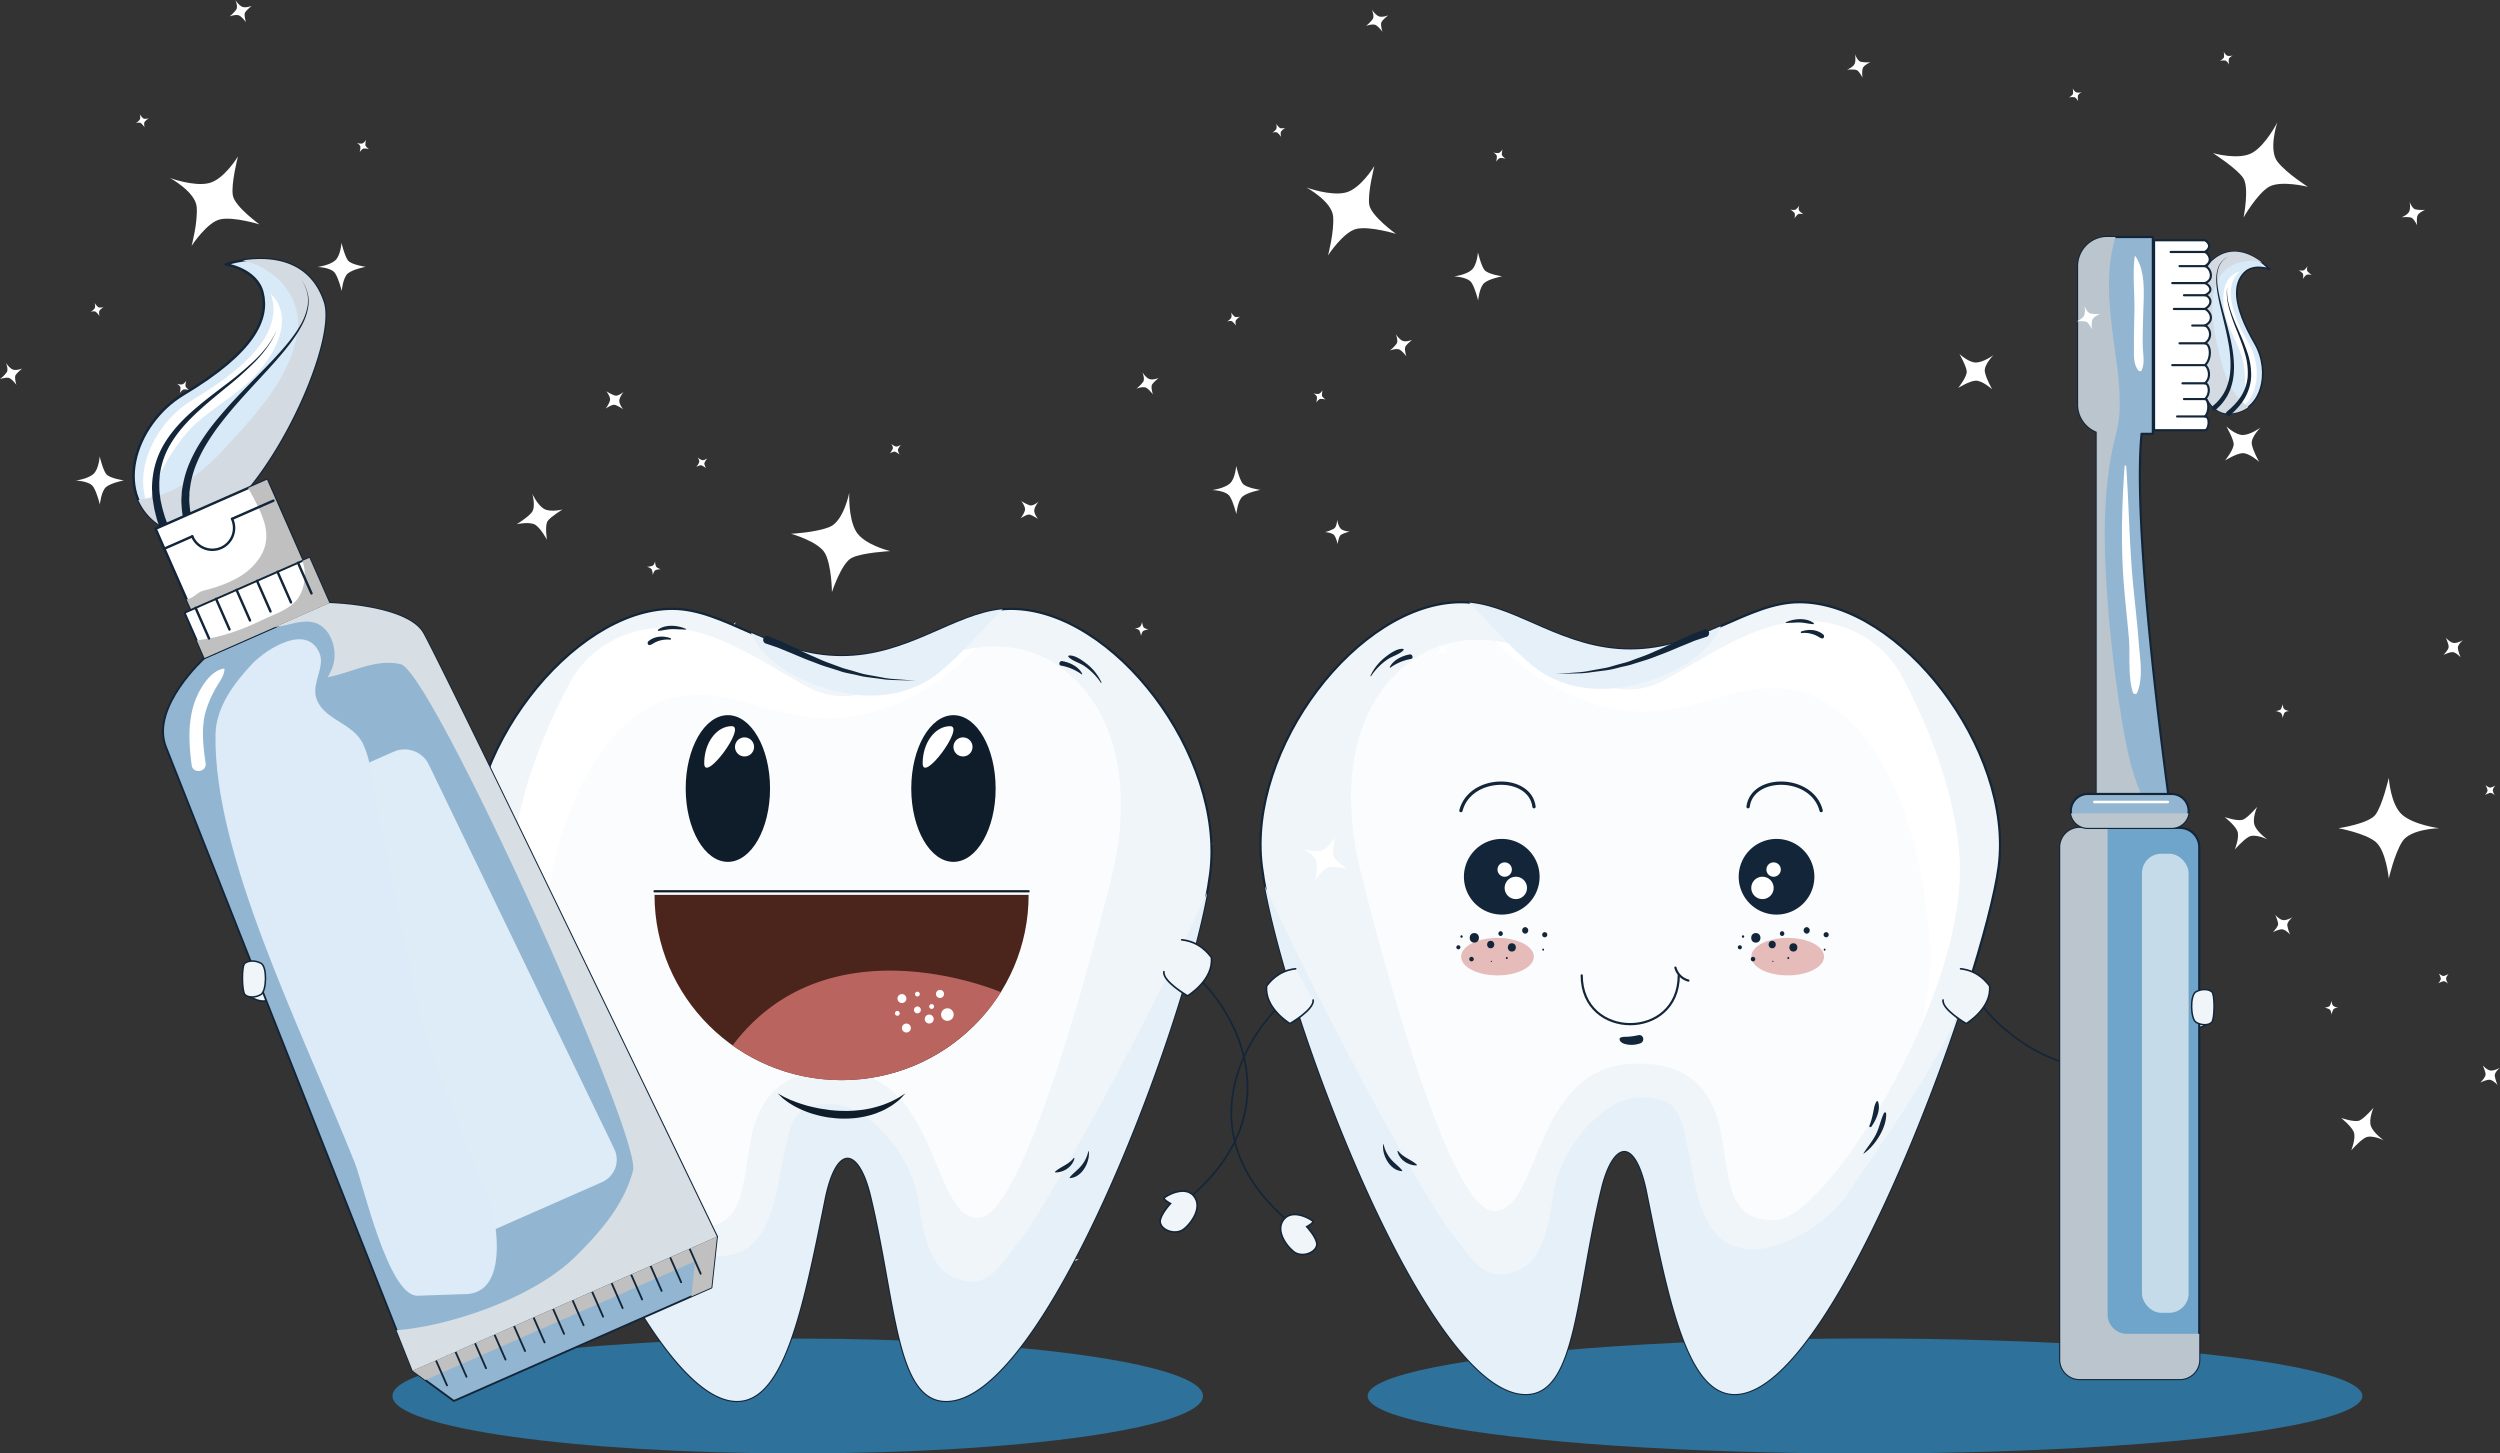 <svg xmlns="http://www.w3.org/2000/svg" viewBox="0 0 1393.43 810.14"><rect x="0" y="0" width="1393.43" height="810.14" fill="#333333" stroke="none"/><defs><style>.cls-1{isolation:isolate;}.cls-2{fill:#2e719a;}.cls-3,.cls-33{fill:#d8e9f7;}.cls-12,.cls-13,.cls-15,.cls-17,.cls-18,.cls-19,.cls-22,.cls-23,.cls-24,.cls-3,.cls-30,.cls-31,.cls-32,.cls-33,.cls-34,.cls-36,.cls-37,.cls-39,.cls-40,.cls-43,.cls-7,.cls-8,.cls-9{stroke:#132538;}.cls-12,.cls-13,.cls-15,.cls-17,.cls-18,.cls-19,.cls-20,.cls-22,.cls-28,.cls-3,.cls-30,.cls-32,.cls-33,.cls-34,.cls-36,.cls-37,.cls-39,.cls-40,.cls-7{stroke-linecap:round;}.cls-12,.cls-15,.cls-17,.cls-18,.cls-19,.cls-20,.cls-3,.cls-30,.cls-33,.cls-34,.cls-36,.cls-37,.cls-39,.cls-40,.cls-7{stroke-linejoin:round;}.cls-22,.cls-3,.cls-7,.cls-8{stroke-width:0.93px;}.cls-10,.cls-17,.cls-21,.cls-29,.cls-34,.cls-4,.cls-40{fill:#fff;}.cls-5{fill:#d3dae1;}.cls-11,.cls-16,.cls-35,.cls-41,.cls-5{mix-blend-mode:multiply;}.cls-6{fill:#132538;}.cls-12,.cls-13,.cls-19,.cls-20,.cls-28,.cls-30,.cls-36,.cls-39,.cls-7{fill:none;}.cls-22,.cls-23,.cls-24,.cls-31,.cls-32,.cls-43,.cls-8,.cls-9{fill:#f0f5f9;}.cls-13,.cls-22,.cls-23,.cls-24,.cls-28,.cls-31,.cls-32,.cls-43,.cls-8,.cls-9{stroke-miterlimit:10;}.cls-13,.cls-9{stroke-width:1.24px;}.cls-10{opacity:0.7;}.cls-11{fill:#e5f0f9;}.cls-12{stroke-width:1.85px;}.cls-14{fill:#e5bcba;}.cls-15{fill:#70a5cb;}.cls-15,.cls-17,.cls-18,.cls-19{stroke-width:1.21px;}.cls-16{fill:#bac5ce;}.cls-18,.cls-37{fill:#92b6d1;}.cls-20{stroke:#fff;stroke-width:1.4px;}.cls-21{opacity:0.6;}.cls-21,.cls-29,.cls-42{mix-blend-mode:soft-light;}.cls-23{stroke-width:0.85px;}.cls-24,.cls-28{stroke-width:1.24px;}.cls-25{fill:#0f1c2a;}.cls-26{fill:#4b251c;}.cls-27{fill:#ba6460;}.cls-28{stroke:#0f1c2a;}.cls-30,.cls-31,.cls-32{stroke-width:0.95px;}.cls-33{stroke-width:1.39px;}.cls-34,.cls-36{stroke-width:1.37px;}.cls-35{fill:silver;}.cls-37,.cls-39{stroke-width:1.05px;}.cls-38{fill:#deecf8;}.cls-40{stroke-width:1.09px;}.cls-41{fill:#d7dee4;}.cls-42{fill:#dcebf7;}.cls-43{stroke-width:0.87px;}</style></defs><title>Il·lustració</title><g class="cls-1"><g id="Capa_1" data-name="Capa 1"><path class="cls-2" d="M670.51,778.09c0,17.7-101.13,32-225.88,32s-225.9-14.35-225.9-32,101.14-32,225.9-32S670.51,760.4,670.51,778.09Z"></path><ellipse class="cls-2" cx="1039.49" cy="778.09" rx="277.23" ry="32.05"></ellipse><path class="cls-3" d="M1242,230.5c18.9,0,23.87-23.42,14.86-39-12.86-22.21-11.8-33.27-6.05-39.35,5.15-5.46,14.17-2.08,14.17-2.08s-16.86-18.66-32.2-4.5C1220.85,156.62,1217.35,230.48,1242,230.5Z"></path><path class="cls-4" d="M1247.45,152.17a9.25,9.25,0,0,1,1-.9c-9.86,2.68-10.32,14.69-8.26,23.82,2.28,10.11,9,18.44,10.49,29,1.06,7.83,1,15.59-1.25,23.14,9.66-7,11-23.67,4.09-35.67C1240.64,169.31,1241.71,158.25,1247.45,152.17Z"></path><path class="cls-5" d="M1243.71,216.3c-3.37-6.15-5.26-12.55-6.83-19.35-2.92-12.63-6.25-27-1.37-39.52,3.9-10.05,15.63-14,25.47-11-5.9-4.6-17.41-10.83-28.18-.89-12,11-15.45,84.89,9.22,84.91a17.89,17.89,0,0,0,11.21-3.62A34.34,34.34,0,0,1,1243.71,216.3Z"></path><path class="cls-6" d="M1241.12,229.5l2.48-2.14c.69-.72,1.58-1.51,2.5-2.57l1.43-1.7,1.43-2a25.75,25.75,0,0,0,2.45-4.93,24,24,0,0,0,1.38-6,37.17,37.17,0,0,0-1.63-13.5c-1.3-4.53-3.08-8.94-4.72-13.09a105.93,105.93,0,0,1-4-11.54,35.22,35.22,0,0,1-1-4.78,23.63,23.63,0,0,1-.29-3.75,18.38,18.38,0,0,1,.12-2.42c0-.55.08-.85.08-.85s0,.3,0,.86a17.85,17.85,0,0,0,0,2.41,24.86,24.86,0,0,0,.41,3.71,37.77,37.77,0,0,0,1.16,4.71,105.35,105.35,0,0,0,4.4,11.32c1.78,4.09,3.73,8.45,5.23,13a38.5,38.5,0,0,1,2.17,14,26.33,26.33,0,0,1-1.26,6.54,28.61,28.61,0,0,1-2.47,5.46c-.51.77-1,1.51-1.46,2.22l-1.48,1.88c-1,1.17-1.91,2.1-2.64,2.9l-2.4,2.22a1.35,1.35,0,0,1-1.84-2Z"></path><path class="cls-6" d="M1233.25,226.42l.75-.68c.46-.46,1.3-1.09,2.07-2a24.53,24.53,0,0,0,2.6-3.3,15.78,15.78,0,0,0,1.33-2.27,15.41,15.41,0,0,0,1.19-2.66,30,30,0,0,0,1.66-6.42,43.46,43.46,0,0,0,.36-7.5,69.21,69.21,0,0,0-.75-8.07c-.43-2.74-1-5.52-1.57-8.29-1.2-5.53-2.67-11-3.82-16.25s-2-10.19-1.78-14.5a18,18,0,0,1,1.18-5.72,11.58,11.58,0,0,1,2.54-3.7l1.28-1.07,1.06-.62.89-.51-.87.54-1,.64-1.24,1.1a11.42,11.42,0,0,0-2.38,3.71,17.27,17.27,0,0,0-1,5.65c-.12,8.54,3.76,19.39,6.49,30.42.71,2.77,1.31,5.57,1.83,8.34a70.1,70.1,0,0,1,1,8.25,44.23,44.23,0,0,1-.16,7.84,32,32,0,0,1-1.56,6.94,18.64,18.64,0,0,1-1.22,2.94,15.53,15.53,0,0,1-1.39,2.53,25.3,25.3,0,0,1-2.84,3.81,29,29,0,0,1-2.06,2.08l-.74.71a1.35,1.35,0,1,1-1.87-2Z"></path><path class="cls-7" d="M1101.41,555c7.56,16.51,68.16,72.63,117.51,14.29"></path><path class="cls-8" d="M1217.51,571.39c4.33,3.62,9.59,1.64,13.49-1.29,2.74-2.05,3.36-16.38.08-17.45s-9.7,6.13-9.7,6.13-2.63-4.4-3.49-3C1215,560.54,1213.23,567.82,1217.51,571.39Z"></path><path class="cls-9" d="M1002.93,335.65c-29,0-55.16,26.32-94.29,26.32s-65.29-26.32-94.29-26.32c-57.33,0-119.46,81.81-111,147.46C712.68,556.3,794.16,777,850.4,777c27.76,0,27.63-55.13,41.83-114.29,6.48-27,19.46-30.28,25.95,2.16C930.33,725.56,940.89,777,966.88,777c56.25,0,139.34-235,147.1-293.84C1122.63,417.49,1058.79,335.65,1002.93,335.65Z"></path><path class="cls-10" d="M831.93,674.9c26.76,2.16,21.45-78.6,76.8-81.89,31.79-1.89,45.84,13.93,50.52,38.44,5,25.93,3.12,50.15,31,48.49s104.07-121.86,102-198.1c-1-34.85-15.7-74-32.09-104.72-10.76-20.13-32.3-31.68-55-30.85-28.08,1-53.17,19.72-77,32.65-32.06,17.41-55.65-11.71-84.55-19.52-27.63-7.47-53.11-.12-71.37,22.72-22.07,27.58-22.45,68.38-14.44,101.3C763.66,507.43,805.18,672.73,831.93,674.9Z"></path><path class="cls-4" d="M906.66,396.18c19,2,34.74-2.62,52.82-7.78,17.56-5,36.86-8,53.81.81,34.66,18.1,51.06,62.87,57.59,99.07,3.92,21.76,6.7,44,3.41,66a150.16,150.16,0,0,1-4.41,19.64c13.68-31.31,23.13-64.54,22.38-92.05-1-34.85-15.7-74-32.09-104.72-10.76-20.13-32.3-31.68-55-30.85-28.08,1-53.17,19.72-77,32.65-32.06,17.41-55.65-11.71-84.55-19.52a83.22,83.22,0,0,0-10-2.06C852.32,377.83,879.86,393.34,906.66,396.18Z"></path><path class="cls-11" d="M854.28,371.08c14.43,11.68,33.16,14.94,51.25,11.74,21.65-3.83,45.63-15.3,53.64-33.83-14.93,6.52-31.13,13-50.53,13-37.09,0-62.53-23.63-89.77-26.09C830.75,347.53,841.26,360.52,854.28,371.08Z"></path><path class="cls-11" d="M1029.74,665.52c-10.59,15.74-39.16,35.67-61.19,29.7-21.63-5.85-23.49-36.26-27.61-54-1.94-8.35-3.24-23.08-12.25-27.05a33.09,33.09,0,0,0-29,1.61c-17.08,9.91-30.88,30.15-33.87,49.75-2.79,18.3-6.13,44.27-29.74,44.76-12.42.26-18.77-13.37-26.06-21.8C798.28,674.9,745.65,581.87,705,493.75,719.9,575.54,796.66,777,850.4,777c27.76,0,27.63-55.13,41.83-114.29,6.48-27,19.46-30.28,25.95,2.16C930.33,725.56,940.89,777,966.88,777c40.64,0,95.29-122.68,125.42-213C1072.29,605,1052.93,631.06,1029.74,665.52Z"></path><path class="cls-6" d="M858.13,488.67A21.09,21.09,0,1,1,837,467.59,21.09,21.09,0,0,1,858.13,488.67Z"></path><path class="cls-4" d="M851.11,494.89a6.23,6.23,0,1,1-6.23-6.22A6.24,6.24,0,0,1,851.11,494.89Z"></path><path class="cls-4" d="M842.67,484.67a4,4,0,1,1-4-4A4,4,0,0,1,842.67,484.67Z"></path><path class="cls-6" d="M969.1,488.67a21.09,21.09,0,1,0,21.09-21.08A21.09,21.09,0,0,0,969.1,488.67Z"></path><path class="cls-4" d="M976.12,494.89a6.23,6.23,0,1,0,6.23-6.22A6.23,6.23,0,0,0,976.12,494.89Z"></path><path class="cls-4" d="M984.56,484.67a4,4,0,1,0,4-4A4,4,0,0,0,984.56,484.67Z"></path><path class="cls-12" d="M1015.07,451.8c-5.05-19.83-38.48-20.19-40.74-2.16"></path><path class="cls-12" d="M814.28,451.8c5.05-19.83,38.48-20.19,40.74-2.16"></path><path class="cls-6" d="M950.89,355l-3.54,1.18c-1.11.41-2.54.78-4,1.43l-5,2.06c-3.75,1.49-8.1,3.49-12.91,5.25-2.4.88-4.84,1.92-7.4,2.74l-7.79,2.43c-2.58.92-5.31,1.3-7.91,2s-5.18,1.31-7.72,1.6l-7.31.94a55.44,55.44,0,0,1-6.55.66l-13.58.36,13.52-1a55.5,55.5,0,0,0,6.47-1l7.19-1.29c2.49-.4,5-1.31,7.55-2s5.19-1.28,7.69-2.31l7.55-2.78c2.48-.93,4.84-2.07,7.16-3.06,4.66-2,8.84-4.16,12.58-5.87L942,354c1.52-.76,2.88-1.17,4-1.64l3.47-1.36a2.16,2.16,0,1,1,1.58,4l-.09,0Z"></path><path class="cls-6" d="M781.88,361.65c-3.42-.26-7.56,2.87-10.13,4.89a28.6,28.6,0,0,0-7.9,10.09.2.2,0,0,0,.35.2,34.44,34.44,0,0,1,8.62-8.91c2.84-2.16,7-3,9.39-5.45A.48.48,0,0,0,781.88,361.65Z"></path><path class="cls-6" d="M785.71,364.77c-4.25.77-9,3-11.09,7-.11.2.13.5.36.34a27.63,27.63,0,0,1,11.42-4.82C788,367,787.35,364.47,785.71,364.77Z"></path><path class="cls-6" d="M781.52,652.36c-1.66-2.14-3.87-3.63-5.69-5.63a18.49,18.49,0,0,1-4.62-8.83c0-.18-.28-.12-.29,0-.68,6,3.8,14.45,10.41,14.85C781.58,652.81,781.64,652.52,781.52,652.36Z"></path><path class="cls-6" d="M789.65,649.1c-3.17-2.82-7.64-4-10.26-7.51-.16-.21-.54-.09-.46.2,1.13,4.63,5.87,7.78,10.52,7.79A.29.29,0,0,0,789.65,649.1Z"></path><path class="cls-6" d="M1050.11,620.32c-1.9,3.8-2.57,8.1-4.54,12s-4.66,6.93-6.89,10.46a.1.1,0,0,0,.13.15c6.21-4.19,12.91-14.56,12.48-22.27C1051.26,620.05,1050.41,619.71,1050.11,620.32Z"></path><path class="cls-6" d="M1046.75,614a.44.44,0,0,0-.79-.1c-1.35,2-1.47,4.28-2,6.6a42.87,42.87,0,0,1-2,7c-.28.68.74,1,1.11.47C1045.61,624.36,1048.41,618.5,1046.75,614Z"></path><path class="cls-6" d="M1010.83,347.2c-4.26-3.1-10.86-2.43-15.45-.41-.22.09-.1.43.12.43,2.29,0,4.56-.24,6.87-.29,2.82-.05,5.48.76,8.27,1C1011.05,347.94,1011.11,347.4,1010.83,347.2Z"></path><path class="cls-6" d="M1016.33,353.77c-3.45-3-8.13-3.22-12.3-1.82-.46.16-.42,1,.12.9a15.17,15.17,0,0,1,8.79,1.72c.85.44,3.27,2.37,3.71.4A1.26,1.26,0,0,0,1016.33,353.77Z"></path><path class="cls-13" d="M881.61,543.66c0,36.23,54.08,36.23,54.08,0"></path><path class="cls-14" d="M1016.68,533.2c0,5.78-9.08,10.46-20.28,10.46S976.12,539,976.12,533.2s9.08-10.45,20.28-10.45S1016.68,527.43,1016.68,533.2Z"></path><path class="cls-14" d="M854.93,533.2c0,5.78-9.08,10.46-20.28,10.46S814.38,539,814.38,533.2s9.07-10.45,20.27-10.45S854.93,527.43,854.93,533.2Z"></path><path class="cls-13" d="M933.84,539.33a10.2,10.2,0,0,0,7.21,7.21"></path><path class="cls-6" d="M913.07,577a34.36,34.36,0,0,1-6.84.88c-.68,0-3.31,0-3.49,1.08-.24,1.54,1.68,2.61,2.94,2.93a14.22,14.22,0,0,0,8.63-.39C917.05,580.4,916.06,576.32,913.07,577Z"></path><path class="cls-6" d="M971.52,521.28a.73.73,0,0,0,0,1.45A.73.73,0,0,0,971.52,521.28Z"></path><path class="cls-6" d="M978.64,520.05c-3.45,0-3.45,5.35,0,5.35S982.09,520.05,978.64,520.05Z"></path><path class="cls-6" d="M993.3,519a1.36,1.36,0,0,0,0,2.71A1.36,1.36,0,0,0,993.3,519Z"></path><path class="cls-6" d="M987.77,524.39c-2.68,0-2.68,4.15,0,4.15S990.44,524.39,987.77,524.39Z"></path><path class="cls-6" d="M999.57,525.75c-3,0-3,4.62,0,4.62S1002.54,525.75,999.57,525.75Z"></path><path class="cls-6" d="M1007,516.75a1.84,1.84,0,0,0,0,3.67A1.84,1.84,0,0,0,1007,516.75Z"></path><path class="cls-6" d="M1017.85,519.56a1.43,1.43,0,0,0,0,2.86A1.43,1.43,0,0,0,1017.85,519.56Z"></path><path class="cls-6" d="M1017,528.72a.59.59,0,0,0,0,1.17A.59.59,0,0,0,1017,528.72Z"></path><path class="cls-6" d="M977.09,533.32a1.26,1.26,0,0,0,0,2.52A1.26,1.26,0,0,0,977.09,533.32Z"></path><path class="cls-6" d="M969.75,526.85a1.14,1.14,0,0,0,0,2.28A1.14,1.14,0,0,0,969.75,526.85Z"></path><path class="cls-6" d="M988.16,535.51a.33.33,0,0,0,0,.66A.33.33,0,0,0,988.16,535.51Z"></path><path class="cls-6" d="M996.75,533.37a.61.61,0,0,0,0,1.21A.61.61,0,0,0,996.75,533.37Z"></path><path class="cls-6" d="M814.62,521.28a.73.73,0,0,0,0,1.45A.73.73,0,0,0,814.62,521.28Z"></path><path class="cls-6" d="M821.74,520.05c-3.45,0-3.45,5.35,0,5.35S825.19,520.05,821.74,520.05Z"></path><path class="cls-6" d="M836.4,519a1.36,1.36,0,0,0,0,2.71A1.36,1.36,0,0,0,836.4,519Z"></path><path class="cls-6" d="M830.87,524.39c-2.68,0-2.68,4.15,0,4.15S833.54,524.39,830.87,524.39Z"></path><path class="cls-6" d="M842.67,525.75c-3,0-3,4.62,0,4.62S845.65,525.75,842.67,525.75Z"></path><path class="cls-6" d="M850.11,516.75a1.84,1.84,0,0,0,0,3.67A1.84,1.84,0,0,0,850.11,516.75Z"></path><path class="cls-6" d="M861,519.56a1.43,1.43,0,0,0,0,2.86A1.43,1.43,0,0,0,861,519.56Z"></path><path class="cls-6" d="M860.12,528.72a.59.59,0,0,0,0,1.17A.59.59,0,0,0,860.12,528.72Z"></path><path class="cls-6" d="M820.18,533.32a1.26,1.26,0,0,0,0,2.52A1.26,1.26,0,0,0,820.18,533.32Z"></path><path class="cls-6" d="M812.85,526.85a1.14,1.14,0,0,0,0,2.28A1.14,1.14,0,0,0,812.85,526.85Z"></path><path class="cls-6" d="M831.25,535.51a.33.33,0,0,0,0,.66A.33.33,0,0,0,831.25,535.51Z"></path><path class="cls-6" d="M839.85,533.37a.61.61,0,0,0,0,1.21A.61.61,0,0,0,839.85,533.37Z"></path><path class="cls-15" d="M1225.8,757.85A10.81,10.81,0,0,1,1215,768.66h-55.87a10.82,10.82,0,0,1-10.81-10.81V472.24a10.81,10.81,0,0,1,10.81-10.81H1215a10.8,10.8,0,0,1,10.81,10.81Z"></path><path class="cls-16" d="M1185.53,743.44a10.81,10.81,0,0,1-10.81-10.81V461.43h-15.6a10.81,10.81,0,0,0-10.81,10.81V757.85a10.82,10.82,0,0,0,10.81,10.81H1215a10.81,10.81,0,0,0,10.81-10.81V743.44Z"></path><path class="cls-17" d="M1229,133.91h-28.39V239.78H1229c2.25,0,3.15-7.66,0-7.66,2.93-2.93,2-9.69,0-9.69,3.38-2.92,2.25-8.78,0-8.78,3.83-3.38,2-9,0-10.14,3.83-3.38,3.38-11.71,0-12.16,4.73-3.15,2.7-9,0-9.91,5.63-2.7,2.93-8.11,0-9.23,5.63-3.39,2-7.66,0-7.66,5.63-2.48,2-6.09,0-6.76,5.63-2,2.93-8.79,0-9.46,5-2.71,1.8-7.21,0-7.89C1234.19,136.84,1229,133.91,1229,133.91Z"></path><path class="cls-18" d="M1168.64,240.69V452.41h41.17c-8.47-62.65-20.54-164.93-16.17-210.61h6.3V132.11h-25.4a16.26,16.26,0,0,0-16.25,16.25v77.19A16.26,16.26,0,0,0,1168.64,240.69Z"></path><path class="cls-16" d="M1198.91,452.41c-9.78-14.46-13.55-34.79-16.11-50.25a736.21,736.21,0,0,1-9.27-87c-.91-20.45-.46-41.07,3.2-61.26,1.47-8.09,4.24-16.07,4.62-24.31a138.79,138.79,0,0,0-1.1-23.32c-3.06-24.76-8.38-50.7-1.1-74.19h-4.61a16.26,16.26,0,0,0-16.25,16.25v77.19a16.26,16.26,0,0,0,10.35,15.14V452.41Z"></path><line class="cls-19" x1="1229.01" y1="140.44" x2="1209.86" y2="140.44"></line><line class="cls-19" x1="1229.01" y1="148.33" x2="1214.82" y2="148.33"></line><line class="cls-19" x1="1229.01" y1="157.79" x2="1210.76" y2="157.79"></line><line class="cls-19" x1="1229.01" y1="164.55" x2="1217.29" y2="164.55"></line><line class="cls-19" x1="1229.01" y1="172.21" x2="1211.66" y2="172.21"></line><line class="cls-19" x1="1229.01" y1="181.44" x2="1221.91" y2="181.44"></line><line class="cls-19" x1="1229.01" y1="191.35" x2="1214.82" y2="191.35"></line><line class="cls-19" x1="1229.01" y1="203.51" x2="1210.76" y2="203.51"></line><line class="cls-19" x1="1229.01" y1="213.65" x2="1216.46" y2="213.65"></line><line class="cls-19" x1="1229.01" y1="222.43" x2="1217.29" y2="222.43"></line><line class="cls-19" x1="1229.01" y1="232.12" x2="1213.47" y2="232.12"></line><path class="cls-18" d="M1219.88,452a9.46,9.46,0,0,1-9.46,9.47h-46.73a9.47,9.47,0,0,1-9.47-9.47h0a9.47,9.47,0,0,1,9.47-9.46h46.73a9.46,9.46,0,0,1,9.46,9.46Z"></path><path class="cls-16" d="M1154.33,453.31a9.46,9.46,0,0,0,9.36,8.12h46.73a9.46,9.46,0,0,0,9.36-8.12Z"></path><line class="cls-20" x1="1167.29" y1="447.01" x2="1208.28" y2="447.01"></line><rect class="cls-21" x="1193.87" y="475.84" width="26.01" height="255.88" rx="10.81" ry="10.81"></rect><path class="cls-4" d="M1194.58,174.73c.24-9.77,1.63-23.45-4.38-31.91a.19.19,0,0,0-.35.1c-1.35,10.28.11,21.41-.18,31.81-.17,6.07-.32,12.14-.25,18.22,0,4.42-.49,9.75,2.32,13.4.47.59,1.61.89,2,0,1.82-4.18.69-8.92.59-13.4C1194.19,186.88,1194.42,180.8,1194.58,174.73Z"></path><path class="cls-4" d="M1192.09,358.32c-.82-10.9-2.11-21.76-3.16-32.64-2.1-21.86-2.31-43.95-3.85-65.85a.45.45,0,0,0-.89,0c-1.49,21.21-2.1,42.09-.6,63.37.77,10.88,2.08,21.73,3,32.61.81,9.66-.65,20.78,2.18,30.05a1.32,1.32,0,0,0,2.53,0C1194.67,377.55,1192.74,367,1192.09,358.32Z"></path><path class="cls-7" d="M723.89,553c-16.9,6.64-72,71.5-5.78,127.72"></path><path class="cls-22" d="M731.92,557.39c.69,5.28-12.93,13.15-12.93,13.15s-14.43-8.69-13-21.07c1.43-1.67,6.16-8.45,16.15-9.5"></path><path class="cls-22" d="M1083,557.39c-.69,5.28,12.94,13.15,12.94,13.15s14.42-8.69,13-21.07c-1.43-1.67-6.16-8.45-16.15-9.5"></path><path class="cls-8" d="M716,679.15c-6.55,7,3,17.65,6.18,19.24,4.91,2.43,11.49-.67,11.79-4.66.28-3.63-5.59-10-5.59-10s4.54-2.39,3.18-3.32C727,677.24,719.84,675.07,716,679.15Z"></path><path class="cls-23" d="M1232.77,569.77c-1.63,1.79-5.7,1.89-8.77,0s-3.47-15.16,0-17,6.94-1.43,8.77,0S1234.4,568,1232.77,569.77Z"></path><path class="cls-4" d="M1303.38,461.62s16.7-2.41,20.59-7.47,7.48-20.6,7.48-20.6.92,14.91,7.48,20.6,20.58,7.47,20.58,7.47-16.1.32-20.58,7.48-7.48,20.59-7.48,20.59-1.51-15.8-7.48-20.59S1303.38,461.62,1303.38,461.62Z"></path><path class="cls-4" d="M1239.94,455.4s7.61,2.67,10.4,1.39,7.74-7.08,7.74-7.08-2.93,6.53-1.4,10.4,7.06,7.74,7.06,7.74-6.89-3.44-10.38-1.4-7.75,7.08-7.75,7.08,2.87-7,1.4-10.4S1239.94,455.4,1239.94,455.4Z"></path><path class="cls-4" d="M1361.9,365.07s2.91-2.94,2.91-4.5-1.56-5.13-1.56-5.13,2.37,2.78,4.48,2.93,5.13-1.59,5.13-1.59-3.09,2.44-2.91,4.5a19.89,19.89,0,0,0,1.58,5.12s-2.63-2.86-4.5-2.91S1361.9,365.07,1361.9,365.07Z"></path><path class="cls-4" d="M1268.4,396.33s2.33-.34,2.88-1a11.79,11.79,0,0,0,1-2.87s.11,2.07,1,2.87a6.77,6.77,0,0,0,2.87,1s-2.25,0-2.87,1a11.67,11.67,0,0,0-1,2.88s-.22-2.21-1-2.88A8.81,8.81,0,0,0,1268.4,396.33Z"></path><path class="cls-4" d="M1304.82,623.09s7.62,2.69,10.39,1.4,7.74-7.07,7.74-7.07-2.92,6.53-1.41,10.39,7.08,7.75,7.08,7.75-6.89-3.44-10.39-1.4-7.73,7.07-7.73,7.07,2.86-7,1.38-10.39S1304.82,623.09,1304.82,623.09Z"></path><path class="cls-4" d="M1382.48,603.41s2.89-2.93,2.91-4.49-1.58-5.12-1.58-5.12,2.39,2.77,4.5,2.9,5.12-1.58,5.12-1.58-3.09,2.44-2.92,4.5a20.3,20.3,0,0,0,1.59,5.13s-2.63-2.86-4.5-2.92S1382.48,603.41,1382.48,603.41Z"></path><path class="cls-4" d="M1266.84,519.56s2.91-2.94,2.92-4.5-1.58-5.12-1.58-5.12,2.37,2.77,4.5,2.91,5.12-1.58,5.12-1.58-3.1,2.44-2.92,4.5a20.31,20.31,0,0,0,1.58,5.12s-2.63-2.87-4.5-2.91S1266.84,519.56,1266.84,519.56Z"></path><path class="cls-4" d="M1295.66,561.67s2.32-.34,2.87-1a11.1,11.1,0,0,0,1-2.87s.13,2.08,1,2.87a6.72,6.72,0,0,0,2.88,1s-2.25,0-2.88,1a11.43,11.43,0,0,0-1,2.88s-.21-2.22-1-2.88A8.54,8.54,0,0,0,1295.66,561.67Z"></path><path class="cls-4" d="M1385.32,437.56s1.82,1.51,2.7,1.44a11,11,0,0,0,2.84-1.15s-1.46,1.48-1.44,2.7a6.77,6.77,0,0,0,1.16,2.83s-1.54-1.64-2.7-1.43a11.73,11.73,0,0,0-2.83,1.16s1.5-1.64,1.43-2.7A8.72,8.72,0,0,0,1385.32,437.56Z"></path><path class="cls-4" d="M1359.28,542.57s1.82,1.5,2.71,1.43a11.43,11.43,0,0,0,2.82-1.16s-1.45,1.5-1.43,2.71a6.74,6.74,0,0,0,1.15,2.82s-1.52-1.63-2.7-1.43a11.59,11.59,0,0,0-2.82,1.16s1.48-1.64,1.43-2.7A8.53,8.53,0,0,0,1359.28,542.57Z"></path><path class="cls-4" d="M1250.51,121.17s3.31-16.55-.17-21.9-16.9-13.94-16.9-13.94,14.36,4.13,21.9-.15,13.94-16.91,13.94-16.91-5.08,15.28.16,21.91,16.91,13.94,16.91,13.94-15.41-3.87-21.92.14S1250.51,121.17,1250.51,121.17Z"></path><path class="cls-4" d="M1091.42,216.25s5.07-6.28,4.78-9.33-4.08-9.66-4.08-9.66,5.18,4.93,9.33,4.8,9.67-4.08,9.67-4.08-5.55,5.35-4.81,9.32,4.09,9.67,4.09,9.67-5.68-5.05-9.33-4.79S1091.42,216.25,1091.42,216.25Z"></path><path class="cls-4" d="M1038.09,43.3s-1.8-3.72-3.27-4.25-5.35-.22-5.35-.22,3.4-1.32,4.24-3.27.23-5.36.23-5.36,1.26,3.74,3.26,4.25a20.27,20.27,0,0,0,5.36.22s-3.58,1.53-4.26,3.27S1038.09,43.3,1038.09,43.3Z"></path><path class="cls-4" d="M1000.22,121.77s.46-2.31,0-3.06a11.22,11.22,0,0,0-2.36-1.94s2,.58,3.06,0a6.77,6.77,0,0,0,1.94-2.35s-.71,2.13,0,3.06a11.88,11.88,0,0,0,2.37,1.94s-2.15-.54-3.06,0A8.48,8.48,0,0,0,1000.22,121.77Z"></path><path class="cls-4" d="M1240.19,256.66s5.07-6.28,4.8-9.33-4.09-9.67-4.09-9.67,5.19,4.94,9.33,4.8,9.67-4.07,9.67-4.07-5.56,5.35-4.79,9.32,4.07,9.67,4.07,9.67-5.68-5.06-9.33-4.8S1240.19,256.66,1240.19,256.66Z"></path><path class="cls-4" d="M1347.23,125.57s-1.79-3.72-3.27-4.25-5.35-.23-5.35-.23,3.41-1.31,4.25-3.27.22-5.35.22-5.35,1.26,3.74,3.26,4.25a20.45,20.45,0,0,0,5.36.23s-3.58,1.51-4.24,3.25S1347.23,125.57,1347.23,125.57Z"></path><path class="cls-4" d="M1166,183.57s-1.79-3.72-3.26-4.25-5.35-.22-5.35-.22,3.41-1.32,4.24-3.27.22-5.35.22-5.35,1.27,3.73,3.27,4.24a20.07,20.07,0,0,0,5.37.23s-3.58,1.52-4.26,3.27S1166,183.57,1166,183.57Z"></path><path class="cls-4" d="M1283.54,155.56s.47-2.31,0-3.06a11.39,11.39,0,0,0-2.37-1.94s2,.57,3.06,0a6.77,6.77,0,0,0,1.94-2.36s-.71,2.13,0,3.06a11.74,11.74,0,0,0,2.36,2s-2.14-.54-3.06,0A8.68,8.68,0,0,0,1283.54,155.56Z"></path><path class="cls-4" d="M1153.18,54.33s2-1.2,2.26-2.07a10.88,10.88,0,0,0-.16-3s.94,1.88,2.08,2.25a6.73,6.73,0,0,0,3.05-.14s-2.05.91-2.24,2.07a11.52,11.52,0,0,0,.13,3s-1-1.95-2.06-2.25A8.54,8.54,0,0,0,1153.18,54.33Z"></path><path class="cls-4" d="M1237.34,33.94s2-1.2,2.25-2.06a11,11,0,0,0-.15-3.06s.92,1.87,2.07,2.26a6.83,6.83,0,0,0,3-.15s-2,.91-2.25,2.07a12.32,12.32,0,0,0,.14,3s-1-1.95-2.07-2.24A8.27,8.27,0,0,0,1237.34,33.94Z"></path><path class="cls-4" d="M778.05,130.34s-13.71-9.82-14.84-16.11,2.84-21.72,2.84-21.72-7.68,12.81-16.12,14.84-21.72-2.83-21.72-2.83,14.14,7.69,14.84,16.11-2.84,21.72-2.84,21.72,8.62-13.33,16.12-14.84S778.05,130.34,778.05,130.34Z"></path><path class="cls-4" d="M837.25,154s-8-1.12-9.87-3.54-3.62-9.84-3.62-9.84-.41,7.13-3.55,9.87-9.84,3.61-9.84,3.61,7.72.13,9.88,3.55,3.61,9.84,3.61,9.84.69-7.57,3.54-9.87S837.25,154,837.25,154Z"></path><path class="cls-4" d="M770.52,17.69s-1.23-3.94-.53-5.33,3.77-3.82,3.77-3.82-3.38,1.37-5.33.52-3.82-3.76-3.82-3.76,1.62,3.58.51,5.33a20.27,20.27,0,0,1-3.76,3.82s3.65-1.33,5.34-.52S770.52,17.69,770.52,17.69Z"></path><path class="cls-4" d="M839.15,88.47s-1.91-1.36-2.08-2.24a11.16,11.16,0,0,1,.41-3s-1.07,1.78-2.25,2.06a6.65,6.65,0,0,1-3-.4s2,1.09,2.08,2.26a11.72,11.72,0,0,1-.41,3s1.21-1.86,2.26-2.07A8.36,8.36,0,0,1,839.15,88.47Z"></path><path class="cls-4" d="M702.48,273.05s-8-1.12-9.87-3.54-3.62-9.84-3.62-9.84-.41,7.14-3.54,9.87-9.84,3.62-9.84,3.62,7.71.12,9.86,3.54,3.62,9.85,3.62,9.85.7-7.57,3.55-9.87S702.48,273.05,702.48,273.05Z"></path><path class="cls-4" d="M642.58,219.84s-1.22-3.94-.52-5.33,3.76-3.82,3.76-3.82-3.38,1.36-5.33.52-3.81-3.77-3.81-3.77,1.61,3.6.51,5.34a20.54,20.54,0,0,1-3.77,3.82s3.66-1.34,5.34-.51S642.58,219.84,642.58,219.84Z"></path><path class="cls-4" d="M783.84,198.6s-1.23-3.94-.52-5.34,3.75-3.82,3.75-3.82-3.38,1.37-5.32.52-3.82-3.76-3.82-3.76,1.62,3.59.51,5.33a20.21,20.21,0,0,1-3.77,3.82s3.67-1.32,5.34-.51S783.84,198.6,783.84,198.6Z"></path><path class="cls-4" d="M738.88,222.73s-1.91-1.37-2.07-2.25a11,11,0,0,1,.39-3s-1.06,1.79-2.24,2.08a6.93,6.93,0,0,1-3-.41s2,1.07,2.07,2.26a11.32,11.32,0,0,1-.4,3s1.21-1.85,2.26-2.06A8.4,8.4,0,0,1,738.88,222.73Z"></path><path class="cls-4" d="M716.37,71.29s-2.31.5-3.07,0a11.1,11.1,0,0,1-2-2.32s.6,2,0,3.06A6.88,6.88,0,0,1,709,74s2.12-.75,3.06,0a11.88,11.88,0,0,1,2,2.33s-.56-2.14,0-3.06A8.59,8.59,0,0,1,716.37,71.29Z"></path><path class="cls-4" d="M691.17,176.49s-2.3.5-3,0a11.22,11.22,0,0,1-2-2.33s.61,2,0,3.06a6.63,6.63,0,0,1-2.34,2s2.13-.74,3.06,0a11.51,11.51,0,0,1,2,2.33s-.56-2.14,0-3.05A8.46,8.46,0,0,1,691.17,176.49Z"></path><path class="cls-4" d="M463.7,330s5.25-16,10.9-19,21.57-3.83,21.57-3.83-14.53-3.47-19-10.91-3.83-21.57-3.83-21.57-3.09,15.81-10.9,19-21.58,3.82-21.58,3.82,15.31,4.21,19,10.91S463.7,330,463.7,330Z"></path><path class="cls-4" d="M458.94,393.57s-1.33-8,.41-10.47,8.3-6.42,8.3-6.42-6.93,1.75-10.48-.41-6.41-8.29-6.41-8.29,2.2,7.38-.41,10.48-8.29,6.41-8.29,6.41,7.42-1.62,10.47.4S458.94,393.57,458.94,393.57Z"></path><path class="cls-4" d="M568.87,288.92s3.39-2.36,4.93-2.1,4.77,2.44,4.77,2.44-2.32-2.82-2.1-4.93,2.45-4.78,2.45-4.78-2.94,2.63-4.94,2.1a20.15,20.15,0,0,1-4.77-2.44s2.36,3.08,2.1,4.94S568.87,288.92,568.87,288.92Z"></path><path class="cls-4" d="M522,375.67s.72-2.23,1.51-2.66a11.21,11.21,0,0,1,3-.52s-2-.49-2.66-1.52a6.86,6.86,0,0,1-.53-3s-.43,2.22-1.52,2.67a12.13,12.13,0,0,1-3,.52s2.14.59,2.66,1.53A8.49,8.49,0,0,1,522,375.67Z"></path><path class="cls-4" d="M304.87,300.86s-1.34-8,.4-10.48,8.3-6.41,8.3-6.41-6.93,1.76-10.48-.41-6.41-8.29-6.41-8.29,2.2,7.4-.41,10.47-8.3,6.42-8.3,6.42,7.43-1.62,10.48.4S304.87,300.86,304.87,300.86Z"></path><path class="cls-4" d="M337.6,227.73s3.38-2.35,4.91-2.1,4.79,2.44,4.79,2.44-2.32-2.82-2.1-4.93,2.44-4.77,2.44-4.77-2.94,2.62-4.94,2.09a20.22,20.22,0,0,1-4.76-2.44s2.36,3.09,2.08,4.94S337.6,227.73,337.6,227.73Z"></path><path class="cls-4" d="M400.35,356.05s3.39-2.35,4.93-2.1,4.78,2.43,4.78,2.43-2.32-2.81-2.1-4.92,2.43-4.77,2.43-4.77-2.93,2.62-4.92,2.08a20.3,20.3,0,0,1-4.78-2.44s2.37,3.1,2.1,4.94S400.35,356.05,400.35,356.05Z"></path><path class="cls-4" d="M363.81,320.44s.74-2.24,1.52-2.66a10.82,10.82,0,0,1,3-.53s-2-.48-2.65-1.52a6.76,6.76,0,0,1-.53-3s-.43,2.2-1.53,2.65a11.28,11.28,0,0,1-3,.53s2.13.6,2.65,1.53A8.41,8.41,0,0,1,363.81,320.44Z"></path><path class="cls-4" d="M501.46,253.41s-1.17-2-.94-2.92a11,11,0,0,1,1.62-2.58s-1.72,1.17-2.91.94a6.75,6.75,0,0,1-2.59-1.63s1.35,1.8.95,2.91a11.81,11.81,0,0,1-1.63,2.59s1.87-1.18,2.91-.93A8.27,8.27,0,0,1,501.46,253.41Z"></path><path class="cls-4" d="M393.55,261s-1.16-2-.94-2.9a11.45,11.45,0,0,1,1.62-2.59s-1.72,1.17-2.9.94a6.73,6.73,0,0,1-2.6-1.63s1.36,1.81.95,2.91a11.52,11.52,0,0,1-1.62,2.59s1.87-1.19,2.9-.94A8.67,8.67,0,0,1,393.55,261Z"></path><path class="cls-4" d="M144.62,125.05s-13.71-9.82-14.84-16.11,2.84-21.72,2.84-21.72S124.94,100,116.5,102.06s-21.72-2.84-21.72-2.84,14.14,7.69,14.85,16.11-2.85,21.73-2.85,21.73,8.62-13.33,16.13-14.85S144.62,125.05,144.62,125.05Z"></path><path class="cls-4" d="M203.82,148.72s-8-1.13-9.86-3.54-3.63-9.85-3.63-9.85-.41,7.14-3.54,9.87-9.84,3.62-9.84,3.62,7.7.12,9.87,3.54,3.62,9.84,3.62,9.84.68-7.57,3.53-9.87S203.82,148.72,203.82,148.72Z"></path><path class="cls-4" d="M137.09,12.4s-1.23-3.94-.52-5.33,3.76-3.83,3.76-3.83S137,4.62,135,3.77,131.18,0,131.18,0s1.62,3.59.51,5.34a20.11,20.11,0,0,1-3.76,3.81s3.65-1.32,5.35-.51S137.09,12.4,137.09,12.4Z"></path><path class="cls-4" d="M205.73,83.18s-1.92-1.36-2.09-2.25a11.23,11.23,0,0,1,.41-3S203,79.69,201.8,80a6.85,6.85,0,0,1-3-.39s2,1.07,2.08,2.24a11.74,11.74,0,0,1-.41,3s1.21-1.86,2.26-2.07A8.71,8.71,0,0,1,205.73,83.18Z"></path><path class="cls-4" d="M69.05,267.76s-8-1.12-9.87-3.54-3.62-9.84-3.62-9.84-.41,7.13-3.55,9.87-9.83,3.62-9.83,3.62,7.72.12,9.87,3.54,3.61,9.84,3.61,9.84.7-7.57,3.55-9.87S69.05,267.76,69.05,267.76Z"></path><path class="cls-4" d="M9.16,214.54s-1.23-3.93-.53-5.32,3.76-3.82,3.76-3.82-3.38,1.36-5.33.52-3.81-3.77-3.81-3.77,1.61,3.6.52,5.33A20.39,20.39,0,0,1,0,211.31s3.65-1.33,5.33-.52S9.16,214.54,9.16,214.54Z"></path><path class="cls-4" d="M150.41,193.31s-1.23-3.94-.52-5.34,3.75-3.82,3.75-3.82-3.38,1.37-5.33.52-3.81-3.76-3.81-3.76,1.62,3.59.51,5.33a20.54,20.54,0,0,1-3.77,3.82s3.67-1.32,5.34-.51S150.41,193.31,150.41,193.31Z"></path><path class="cls-4" d="M105.45,217.44s-1.91-1.37-2.07-2.25a10.93,10.93,0,0,1,.4-3s-1.07,1.79-2.25,2.07a6.83,6.83,0,0,1-3-.4s2,1.08,2.07,2.25a11.35,11.35,0,0,1-.4,3s1.22-1.86,2.27-2.07A8.5,8.5,0,0,1,105.45,217.44Z"></path><path class="cls-4" d="M82.94,66s-2.31.5-3.06,0a11.51,11.51,0,0,1-2-2.32s.61,2,0,3a6.75,6.75,0,0,1-2.33,2s2.12-.74,3.05,0a11.59,11.59,0,0,1,2,2.33s-.57-2.15,0-3.06A8.41,8.41,0,0,1,82.94,66Z"></path><path class="cls-4" d="M57.74,171.2s-2.29.5-3,0a11.54,11.54,0,0,1-2-2.34s.61,2,0,3a6.55,6.55,0,0,1-2.33,2s2.13-.74,3.06,0a11.51,11.51,0,0,1,2,2.33s-.57-2.14,0-3.05A8.46,8.46,0,0,1,57.74,171.2Z"></path><path class="cls-4" d="M623.76,428.7s-8.47-14.59-6.91-20.79,11.51-18.63,11.51-18.63-12.25,8.53-20.78,6.91-18.65-11.5-18.65-11.5,9.73,12.82,6.92,20.78-11.51,18.64-11.51,18.64,13.33-8.62,20.78-6.91S623.76,428.7,623.76,428.7Z"></path><path class="cls-4" d="M750.81,484.2s-6.82-4.31-7.54-7.29.74-10.46.74-10.46-3.3,6.35-7.27,7.56-10.47-.76-10.47-.76,7,3.28,7.55,7.28-.75,10.47-.75,10.47,3.75-6.62,7.29-7.55S750.81,484.2,750.81,484.2Z"></path><path class="cls-4" d="M745.56,303.29s.5-4.1,1.72-5.07,5-1.94,5-1.94-3.65-.15-5.08-1.72-1.93-5-1.93-5,0,3.94-1.73,5.07a20.26,20.26,0,0,1-5,1.94s3.87.28,5.07,1.72S745.56,303.29,745.56,303.29Z"></path><path class="cls-4" d="M806.7,365.37s-1.18-2-1-2.9a11.4,11.4,0,0,1,1.61-2.6s-1.71,1.18-2.9,1a6.77,6.77,0,0,1-2.6-1.61s1.36,1.79,1,2.91a11.79,11.79,0,0,1-1.61,2.6s1.86-1.2,2.91-1A8.59,8.59,0,0,1,806.7,365.37Z"></path><path class="cls-4" d="M623,570.4s-6.84-4.31-7.55-7.28.75-10.46.75-10.46-3.31,6.34-7.28,7.55-10.47-.75-10.47-.75,7,3.27,7.55,7.28-.74,10.46-.74,10.46,3.73-6.62,7.28-7.55S623,570.4,623,570.4Z"></path><path class="cls-4" d="M594.67,709.08s.49-4.09,1.71-5.07,5-1.93,5-1.93-3.65-.15-5.07-1.73-1.94-5-1.94-5,0,3.94-1.73,5.08a20.34,20.34,0,0,1-5,1.93s3.86.29,5.07,1.73S594.67,709.08,594.67,709.08Z"></path><path class="cls-4" d="M669.63,477.31s.51-4.09,1.72-5.07,5-1.94,5-1.94-3.65-.14-5.08-1.72-1.93-5-1.93-5,0,3.94-1.72,5.08a20.28,20.28,0,0,1-5,1.94s3.88.28,5.07,1.71S669.63,477.31,669.63,477.31Z"></path><path class="cls-4" d="M549.38,488.67s-1.19-2-1-2.91a11.05,11.05,0,0,1,1.61-2.6s-1.71,1.19-2.9,1a6.74,6.74,0,0,1-2.61-1.6s1.37,1.78,1,2.9a11.41,11.41,0,0,1-1.61,2.6s1.86-1.2,2.89-1A8.6,8.6,0,0,1,549.38,488.67Z"></path><path class="cls-4" d="M640.16,350.83s-2.3-.49-2.81-1.24a11,11,0,0,1-.84-2.93s-.27,2.07-1.24,2.8a6.7,6.7,0,0,1-2.93.85s2.24.19,2.8,1.23a11.85,11.85,0,0,1,.84,2.94s.36-2.19,1.24-2.8A8.65,8.65,0,0,1,640.16,350.83Z"></path><path class="cls-4" d="M553.93,358.65s-2.31-.5-2.8-1.23a11,11,0,0,1-.85-2.94s-.27,2.06-1.23,2.8a6.79,6.79,0,0,1-2.95.85s2.25.19,2.81,1.23a11.85,11.85,0,0,1,.84,2.94s.37-2.19,1.24-2.8A8.59,8.59,0,0,1,553.93,358.65Z"></path><path class="cls-24" d="M374.74,339.35c29,0,55.19,26.33,94.35,26.33s65.32-26.33,94.33-26.33c57.36,0,119.52,81.84,111.1,147.53-9.38,73.22-90.9,294-147.16,294-27.78,0-27.64-55.15-41.85-114.34-6.49-27.06-19.48-30.3-26,2.16-12.15,60.76-22.73,112.18-48.72,112.18-56.28,0-139.42-235.12-147.18-294C255,421.23,318.86,339.35,374.74,339.35Z"></path><path class="cls-10" d="M545.83,678.76c-26.77,2.16-21.46-78.64-76.83-81.92-31.81-1.89-45.86,13.93-50.56,38.46-4.95,25.94-3.11,50.18-31,48.51s-104.12-121.92-102-198.2c.94-34.87,15.7-74.09,32.1-104.78,10.77-20.13,32.31-31.68,55-30.85,28.1,1,53.2,19.72,77,32.66,32.09,17.42,55.69-11.72,84.6-19.54,27.64-7.46,53.13-.12,71.41,22.74C627.6,413.44,628,454.25,620,487.2,614.13,511.21,572.6,676.59,545.83,678.76Z"></path><path class="cls-4" d="M471.07,399.9c-19,2-34.76-2.61-52.85-7.78-17.57-5-36.88-8-53.84.82-34.67,18.1-51.08,62.89-57.61,99.11-3.93,21.77-6.71,44-3.41,66a148.46,148.46,0,0,0,4.4,19.66c-13.69-31.34-23.13-64.58-22.38-92.1.94-34.87,15.7-74.09,32.1-104.78,10.77-20.13,32.31-31.68,55-30.85,28.1,1,53.2,19.72,77,32.66,32.09,17.42,55.69-11.72,84.6-19.54a85.16,85.16,0,0,1,10-2.05C525.44,381.55,497.88,397.06,471.07,399.9Z"></path><path class="cls-11" d="M523.47,374.79c-14.43,11.69-33.18,14.95-51.28,11.75-21.66-3.83-45.64-15.31-53.66-33.85,15,6.52,31.16,13,50.56,13,37.1,0,62.55-23.64,89.81-26.1C547,351.23,536.5,364.23,523.47,374.79Z"></path><path class="cls-11" d="M347.91,669.38c10.6,15.75,39.19,35.69,61.24,29.71,21.63-5.86,23.49-36.27,27.62-54C438.71,636.73,440,622,449,618a33.06,33.06,0,0,1,29,1.62c17.1,9.91,30.9,30.16,33.9,49.77,2.79,18.3,6.12,44.29,29.76,44.78,12.41.26,18.77-13.38,26.06-21.81,11.79-13.61,64.45-106.68,105.13-194.84-14.91,81.83-91.72,283.33-145.48,283.33-27.78,0-27.64-55.15-41.85-114.34-6.49-27.06-19.48-30.3-26,2.16-12.15,60.76-22.73,112.18-48.72,112.18-40.67,0-95.34-122.73-125.48-213.05C305.35,608.78,324.71,634.9,347.91,669.38Z"></path><path class="cls-6" d="M428.27,354.66l3.47,1.37c1.11.47,2.45.88,4,1.64l5.13,2.4c3.74,1.71,7.93,3.9,12.59,5.88,2.32,1,4.69,2.12,7.17,3.06l7.54,2.78c2.51,1,5.17,1.53,7.71,2.31s5,1.55,7.55,2l7.19,1.29a55.5,55.5,0,0,0,6.47,1l13.52,1L497,379a53.32,53.32,0,0,1-6.55-.67l-7.32-.94c-2.54-.28-5.08-1.06-7.72-1.59s-5.34-1-7.91-2l-7.8-2.43c-2.56-.83-5-1.86-7.4-2.74-4.82-1.76-9.16-3.77-12.91-5.26l-5-2.06c-1.47-.65-2.91-1-4-1.43l-3.54-1.19h0a2.16,2.16,0,1,1,1.39-4.1Z"></path><path class="cls-6" d="M595.91,365.36c3.41-.26,7.56,2.88,10.13,4.89a28.44,28.44,0,0,1,7.9,10.1.2.2,0,0,1-.35.2,34.48,34.48,0,0,0-8.62-8.92c-2.84-2.15-7-3-9.4-5.45A.48.48,0,0,1,595.91,365.36Z"></path><path class="cls-6" d="M592.07,368.48c4.26.77,9,3,11.09,7,.11.21-.13.51-.34.35A27.59,27.59,0,0,0,591.39,371C589.75,370.68,590.44,368.18,592.07,368.48Z"></path><path class="cls-6" d="M596.27,656.21c1.66-2.14,3.87-3.62,5.69-5.64a18.54,18.54,0,0,0,4.62-8.82c0-.19.29-.12.3,0,.67,6-3.81,14.46-10.43,14.87C596.21,656.67,596.15,656.37,596.27,656.21Z"></path><path class="cls-6" d="M588.14,653c3.17-2.81,7.64-4,10.25-7.5a.26.26,0,0,1,.47.19c-1.13,4.64-5.87,7.78-10.52,7.79A.28.28,0,0,1,588.14,653Z"></path><path class="cls-6" d="M327.54,624.15c1.9,3.8,2.58,8.12,4.55,12s4.66,6.94,6.9,10.48c.05.08-.06.19-.14.14-6.21-4.2-12.92-14.58-12.49-22.28C326.39,623.88,327.24,623.55,327.54,624.15Z"></path><path class="cls-6" d="M330.91,617.86a.44.44,0,0,1,.79-.1c1.35,2,1.47,4.28,2,6.6a43.1,43.1,0,0,0,2,7c.27.68-.74,1-1.12.46C332.05,628.19,329.24,622.33,330.91,617.86Z"></path><path class="cls-6" d="M366.85,350.9c4.26-3.11,10.85-2.43,15.45-.4.22.08.11.42-.11.42-2.3,0-4.58-.24-6.88-.28-2.83-.07-5.48.75-8.27,1C366.63,351.64,366.57,351.1,366.85,350.9Z"></path><path class="cls-6" d="M361.34,357.48c3.45-3,8.14-3.23,12.31-1.82.46.16.42.95-.12.9a15.07,15.07,0,0,0-8.8,1.72c-.85.44-3.27,2.36-3.7.39A1.22,1.22,0,0,1,361.34,357.48Z"></path><path class="cls-25" d="M507.91,439.49c0,22.59,10.53,40.89,23.52,40.89s23.51-18.3,23.51-40.89-10.53-40.88-23.51-40.88S507.91,416.91,507.91,439.49Z"></path><path class="cls-26" d="M364.81,498.78c0,57,46.67,103.25,104.26,103.25S573.33,555.8,573.33,498.78Z"></path><path class="cls-27" d="M557.83,553A104.9,104.9,0,0,1,408.34,582.7C461.91,511.56,557.83,553,557.83,553Z"></path><path class="cls-25" d="M382.19,439.49c0,22.59,10.52,40.89,23.5,40.89s23.51-18.3,23.51-40.89-10.52-40.88-23.51-40.88S382.19,416.91,382.19,439.49Z"></path><path class="cls-4" d="M514.27,425.44c0,11.43,23.81-20.7,15.34-20.7S514.27,414,514.27,425.44Z"></path><path class="cls-4" d="M392.51,425.44c0,11.43,23.81-20.7,15.34-20.7S392.51,414,392.51,425.44Z"></path><path class="cls-4" d="M409.67,416.31A5.31,5.31,0,1,0,415,411,5.31,5.31,0,0,0,409.67,416.31Z"></path><path class="cls-4" d="M531.43,416.31a5.31,5.31,0,1,0,5.31-5.31A5.32,5.32,0,0,0,531.43,416.31Z"></path><line class="cls-28" x1="573.33" y1="496.77" x2="364.81" y2="496.77"></line><path class="cls-25" d="M504.71,609.42l-2.3,2.4a17.11,17.11,0,0,1-2.87,2.53,28,28,0,0,1-4.19,2.85,31.49,31.49,0,0,1-5.36,2.65,37.74,37.74,0,0,1-6.37,2.09,52.49,52.49,0,0,1-7.06,1.26,62.39,62.39,0,0,1-7.38.27c-2.48,0-4.93-.38-7.35-.61a62.7,62.7,0,0,1-7-1.51,49.64,49.64,0,0,1-6.31-2.1,58.09,58.09,0,0,1-5.39-2.51,49,49,0,0,1-4.27-2.64c-1.19-.9-2.26-1.63-3-2.36l-2.41-2.32,2.89,1.61c.9.52,2.11,1,3.38,1.63s2.86,1.12,4.47,1.82c1.69.53,3.48,1.17,5.42,1.71s4,1,6.14,1.45,4.39.66,6.64,1.08c2.28.16,4.59.48,6.91.43a61.14,61.14,0,0,0,6.91-.11c2.25-.25,4.51-.38,6.63-.81a50.8,50.8,0,0,0,6.09-1.42,45.44,45.44,0,0,0,5.33-1.82,38.13,38.13,0,0,0,4.34-2,22.33,22.33,0,0,0,3.28-1.84Z"></path><path class="cls-29" d="M524.55,565.55A3.5,3.5,0,1,0,528,562,3.5,3.5,0,0,0,524.55,565.55Z"></path><path class="cls-29" d="M521.67,554a2.25,2.25,0,1,0,2.25-2.25A2.25,2.25,0,0,0,521.67,554Z"></path><path class="cls-29" d="M515.44,568a2.49,2.49,0,1,0,2.49-2.5A2.49,2.49,0,0,0,515.44,568Z"></path><path class="cls-29" d="M500.22,556.57a2.49,2.49,0,1,0,2.49-2.49A2.48,2.48,0,0,0,500.22,556.57Z"></path><path class="cls-29" d="M502.71,573a2.49,2.49,0,1,0,2.49-2.49A2.48,2.48,0,0,0,502.71,573Z"></path><path class="cls-29" d="M509.43,562.9a1.91,1.91,0,1,0,1.91-1.91A1.91,1.91,0,0,0,509.43,562.9Z"></path><path class="cls-29" d="M517.93,561a1.34,1.34,0,1,0,1.33-1.34A1.34,1.34,0,0,0,517.93,561Z"></path><path class="cls-29" d="M498.81,564.81a1.34,1.34,0,1,0,1.34-1.34A1.35,1.35,0,0,0,498.81,564.81Z"></path><path class="cls-29" d="M510,554.08a1.33,1.33,0,1,0,1.33-1.33A1.34,1.34,0,0,0,510,554.08Z"></path><path class="cls-30" d="M270.82,539.14c-7.73,16.89-69.72,74.28-120.18,14.61"></path><path class="cls-31" d="M152.09,556c-4.44,3.7-9.83,1.67-13.8-1.32-2.8-2.1-3.44-16.75-.09-17.84s9.92,6.27,9.92,6.27,2.7-4.51,3.57-3C154.65,544.84,156.46,552.29,152.09,556Z"></path><path class="cls-30" d="M656.91,537.1c17.29,6.8,73.68,73.12,5.92,130.62"></path><path class="cls-32" d="M648.7,541.63c-.7,5.4,13.23,13.46,13.23,13.46s14.75-8.9,13.25-21.56c-1.46-1.71-6.29-8.64-16.51-9.71"></path><path class="cls-32" d="M289.63,541.63c.71,5.4-13.22,13.46-13.22,13.46s-14.75-8.9-13.26-21.56c1.46-1.71,6.3-8.64,16.52-9.71"></path><path class="cls-31" d="M665,666.15c6.7,7.19-3,18.05-6.31,19.68-5,2.49-11.74-.68-12.06-4.76-.29-3.72,5.72-10.25,5.72-10.25s-4.65-2.44-3.25-3.4C653.73,664.21,661.06,662,665,666.15Z"></path><path class="cls-33" d="M91.56,294.19c-29.81-16.53-17.11-57.82,10.72-74.46C142,196,150,177.64,146.28,163c-3.34-13.11-20.5-15.68-20.5-15.68s42.91-14.63,54.67,21.09C189.63,196.28,130.46,315.75,91.56,294.19Z"></path><path class="cls-4" d="M151.6,166a17.41,17.41,0,0,0-.76-2.28c13.19,12.87,3.4,32.18-7.85,44.77-12.46,13.94-30.42,21.13-41.89,36.46-8.53,11.4-15.28,23.68-18.31,37.57-9.09-19.5,3.34-47,24.8-59.8C147.31,199,155.33,180.6,151.6,166Z"></path><path class="cls-5" d="M101.34,270.32c10.7-6.75,19.27-15.17,27.72-24.51,15.65-17.34,33.45-37,36.77-61.08,2.65-19.27-12.42-35.7-30.57-39.57,13.33-2.08,36.93-1.83,45.19,23.26,9.18,27.86-50,147.33-88.89,125.77a32.13,32.13,0,0,1-14.48-15.53C85.52,277.3,93.51,275.26,101.34,270.32Z"></path><path class="cls-6" d="M89.26,295l-1.84-5.6c-.44-1.9-1.15-4.21-1.62-6.88-.21-1.34-.44-2.76-.68-4.26s-.23-3.12-.35-4.78,0-3.42.11-5.22a55.68,55.68,0,0,1,.76-5.54,47.22,47.22,0,0,1,3.76-11.41c3.63-7.53,9.35-14.35,15.7-20.22s13.26-11.06,19.64-15.95a191.38,191.38,0,0,0,16.87-14,68.87,68.87,0,0,0,5.94-6.41,35.31,35.31,0,0,0,2.2-2.9,23.75,23.75,0,0,0,1.7-2.59,28.61,28.61,0,0,0,2.06-3.83c.44-.9.67-1.39.67-1.39s-.21.5-.61,1.42a30.49,30.49,0,0,1-1.94,3.9A24.2,24.2,0,0,1,150,192a35,35,0,0,1-2.12,3,67.14,67.14,0,0,1-5.76,6.67,190,190,0,0,1-16.45,14.65c-6.2,5.11-12.88,10.5-18.9,16.5s-11.24,12.72-14.37,19.85a44.27,44.27,0,0,0-3.1,10.66c-.37,1.73-.32,3.47-.51,5.11,0,1.67,0,3.28.06,4.81s.34,3,.49,4.42.53,2.7.78,3.93c.51,2.47,1.23,4.51,1.69,6.24,1.3,3.52,2,5.54,2,5.54a2.44,2.44,0,0,1-4.58,1.68A.94.94,0,0,1,89.26,295Z"></path><path class="cls-6" d="M104.32,296.93l-.54-1.76c-.31-1.19-1-2.73-1.44-5.08a48.22,48.22,0,0,1-1.13-8.49,29.18,29.18,0,0,1,0-5.2c.07-.92.09-1.86.18-2.81s.32-1.91.49-2.9a56.78,56.78,0,0,1,3.6-12.3,82.07,82.07,0,0,1,6.63-12.5A125.11,125.11,0,0,1,121,233.78c3.25-3.91,6.64-7.8,10.18-11.53,7-7.52,14.36-14.68,20.93-21.67s12.37-13.85,16-20.6a31.42,31.42,0,0,0,3.39-9.77,29,29,0,0,0,.13-4.31,23.41,23.41,0,0,0-.65-3.63c-.36-1.05-.69-2-1-2.81l-1.07-1.93-.91-1.6.95,1.57c.31.52.7,1.16,1.14,1.91l1.07,2.81a22.43,22.43,0,0,1,.77,3.65,28.12,28.12,0,0,1,0,4.4,32.2,32.2,0,0,1-3.15,10.06c-3.44,7-9.12,14.09-15.49,21.29s-13.52,14.6-20.26,22.27c-3.4,3.81-6.65,7.74-9.73,11.69A124.9,124.9,0,0,0,115,247.64a78.19,78.19,0,0,0-6,12.13,53.14,53.14,0,0,0-3,11.57c-.13.91-.25,1.8-.37,2.67s0,1.74-.08,2.58a25.38,25.38,0,0,0,.11,4.73,44,44,0,0,0,1.2,7.48c.45,2.05,1.22,3.77,1.54,4.89l.6,1.74a2.44,2.44,0,1,1-4.62,1.57A.14.14,0,0,1,104.32,296.93Z"></path><rect class="cls-34" x="93.8" y="278.94" width="67.85" height="49.36" transform="translate(-111.52 77.21) rotate(-23.76)"></rect><path class="cls-35" d="M113.34,329.21c9.77-2.39,20.69-6.37,27.62-13.66,13.78-14.49,5.94-27.85-2.63-43.57l10.49-4.61,19.89,45.17-62.1,27.34L104,334.05C107.41,333.82,110.09,330,113.34,329.21Z"></path><path class="cls-36" d="M107.17,299a12.12,12.12,0,1,0,22.18-9.77"></path><line class="cls-36" x1="107.17" y1="298.95" x2="91.61" y2="305.8"></line><line class="cls-36" x1="129.35" y1="289.18" x2="152.4" y2="279.04"></line><path class="cls-37" d="M230,764l169.67-74.7S248.94,376.5,236,353.1c-8.76-15.92-52.45-17-52.45-17L114,366.77S83.7,394.1,92.48,416.3Z"></path><path class="cls-38" d="M232.52,688.67a13.7,13.7,0,0,0,18.34,7.5l84.63-37.26a13.71,13.71,0,0,0,6.86-18.59L238.93,426a15,15,0,0,0-19.27-7.11l-67.58,29.76a14.92,14.92,0,0,0-7.77,19Z"></path><polygon class="cls-37" points="252.97 780.86 396.53 717.66 399.63 689.29 229.96 763.99 252.97 780.86"></polygon><polygon class="cls-35" points="387.47 702.96 237.04 769.18 229.96 763.99 399.63 689.29 396.53 717.66 385.32 722.59 387.47 702.96"></polygon><line class="cls-39" x1="384.4" y1="696" x2="390.53" y2="709.92"></line><line class="cls-39" x1="373.52" y1="700.78" x2="379.65" y2="714.7"></line><line class="cls-39" x1="362.64" y1="705.57" x2="368.77" y2="719.49"></line><line class="cls-39" x1="351.77" y1="710.36" x2="357.9" y2="724.28"></line><line class="cls-39" x1="340.9" y1="715.15" x2="347.03" y2="729.07"></line><line class="cls-39" x1="330.02" y1="719.94" x2="336.14" y2="733.86"></line><line class="cls-39" x1="319.15" y1="724.73" x2="325.28" y2="738.65"></line><line class="cls-39" x1="308.27" y1="729.51" x2="314.39" y2="743.43"></line><line class="cls-39" x1="297.39" y1="734.3" x2="303.52" y2="748.22"></line><line class="cls-39" x1="286.51" y1="739.09" x2="292.64" y2="753.01"></line><line class="cls-39" x1="275.63" y1="743.88" x2="281.76" y2="757.8"></line><line class="cls-39" x1="264.76" y1="748.66" x2="270.89" y2="762.59"></line><line class="cls-39" x1="253.89" y1="753.45" x2="260.01" y2="767.37"></line><line class="cls-39" x1="243" y1="758.25" x2="249.14" y2="772.16"></line><rect class="cls-40" x="105.19" y="325.05" width="76.05" height="27.57" transform="translate(-124.36 86.41) rotate(-23.76)"></rect><path class="cls-35" d="M145.83,345.7c7.09-3.47,16.68-6.12,20.94-13.25,3.27-5.47,4.21-13.66,1.72-19.81l4-1.74,11.11,25.22L114,366.77l-4.34-9.87C122.2,355.57,134.42,351.3,145.83,345.7Z"></path><line class="cls-36" x1="166.11" y1="313.69" x2="173.6" y2="330.72"></line><line class="cls-36" x1="154.69" y1="318.72" x2="162.18" y2="335.75"></line><line class="cls-36" x1="143.27" y1="323.75" x2="150.76" y2="340.78"></line><line class="cls-36" x1="131.85" y1="328.78" x2="139.34" y2="345.81"></line><line class="cls-36" x1="120.43" y1="333.8" x2="127.92" y2="350.84"></line><line class="cls-36" x1="109" y1="338.83" x2="116.51" y2="355.86"></line><path class="cls-41" d="M321.21,699.92c13.57-13.5,26.54-28.44,31.61-47.4S240.59,374,223.32,370.2c-14.29-3.17-27.08,4.7-40.71,7.28a36,36,0,0,0,2.74-5.66c2.4-6.59.87-15.59-3.9-20.82-5.5-6-12.52-4.89-19.55-3.16-2.94.73-5.94,1.29-9,1.77l30.64-13.49s43.69,1.06,52.45,17c12.91,23.4,163.6,336.19,163.6,336.19L230,764,221,741.43C247.76,739.53,296.33,724.69,321.21,699.92Z"></path><path class="cls-4" d="M106.84,426.49c-1.44-10.85-2.14-21.69.77-32.36,2-7.48,8.59-20.22,17.16-21.45a.31.31,0,0,1,.35.33c-.22,3.79-2.85,7-4.67,10.24A63.93,63.93,0,0,0,115,395.38c-3.06,9.57-1.78,20.24-.41,30C115.33,430.36,107.52,431.52,106.84,426.49Z"></path><path class="cls-42" d="M232.85,722.2c-16.43.56-30.5-62.61-35.12-74.14-30.52-76.27-78.83-171.72-77.61-238.74.27-14.91,10.08-28.38,20.63-39.49,7.56-7.94,30.27-22.61,37.33-5.76,3.07,7.35-3.78,16-2.1,23.78,2.85,13.26,20.67,14.54,26.39,26.81s5.21,26.59,8.45,39.81c8.42,34.52,14.23,69.25,21.61,104,5.18,24.41,15.91,46.92,23.74,70.39,5.24,15.7,14.59,31.17,18.49,47.21,3.17,13,6.5,45.76-16.22,45.24Z"></path><path class="cls-43" d="M136.47,554.3c1.67,1.82,5.84,1.92,9,0s3.55-15.51,0-17.4-7.09-1.46-9,0S134.8,552.47,136.47,554.3Z"></path></g></g></svg>